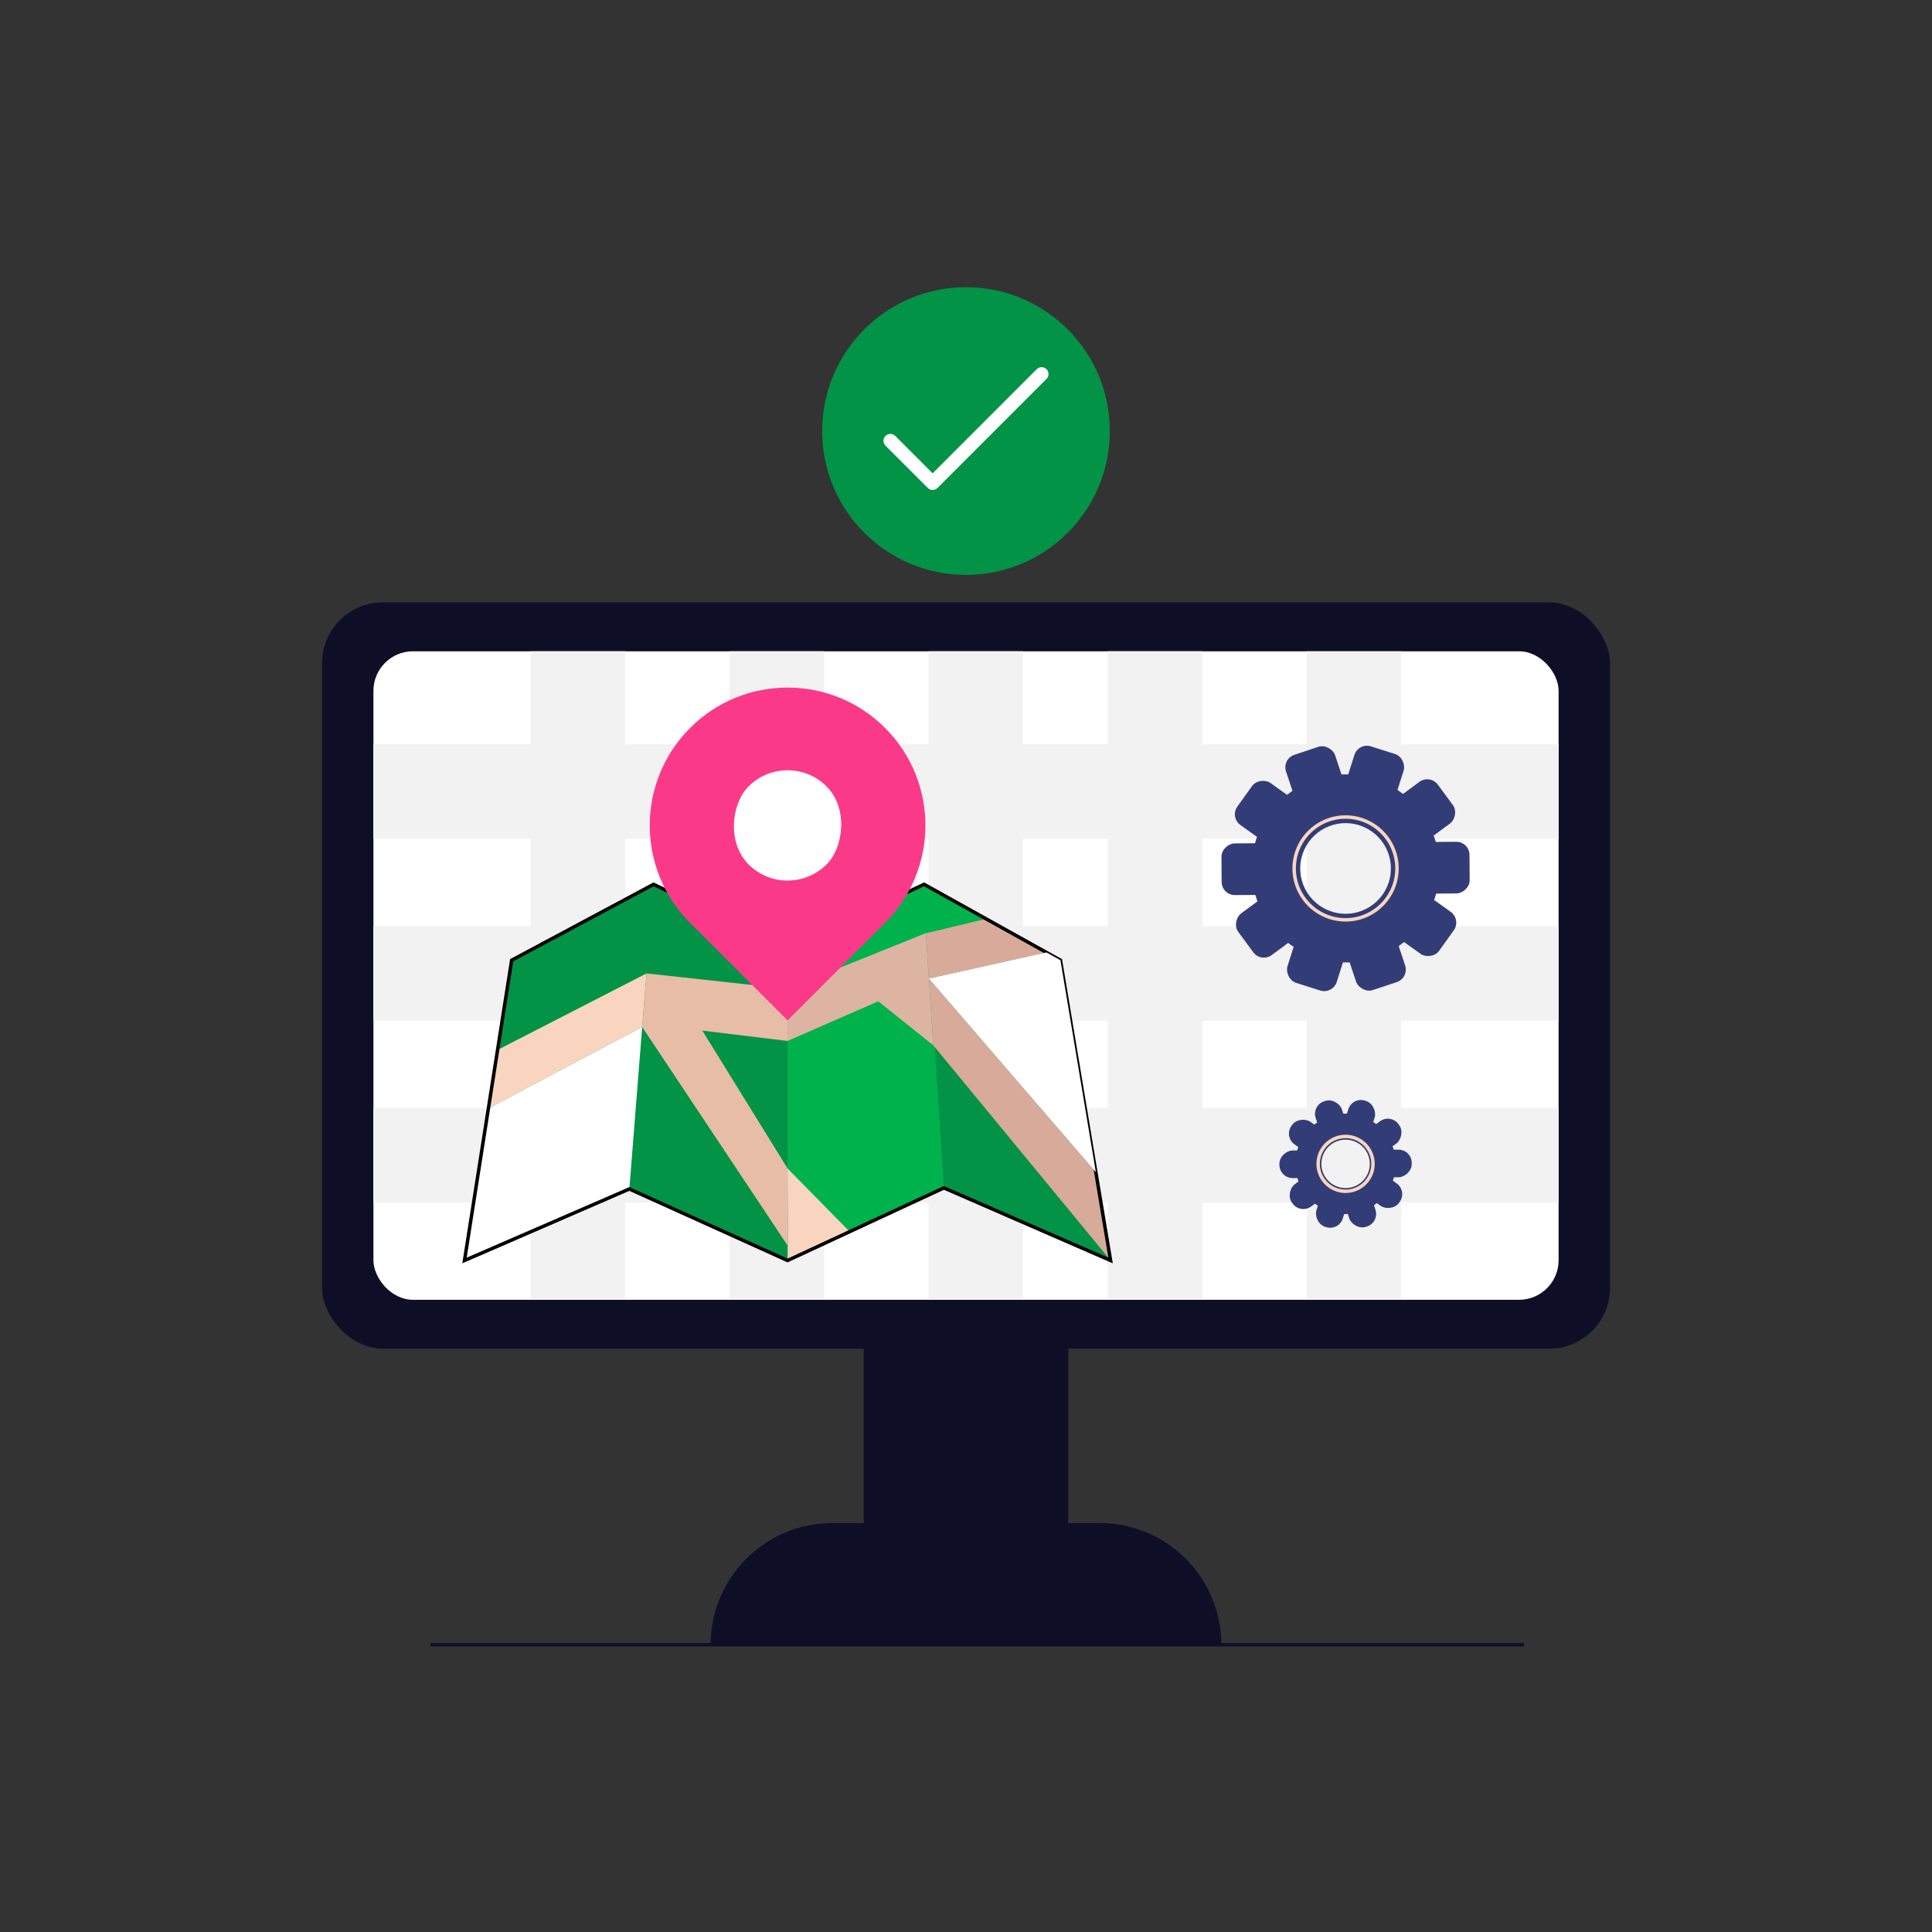 <?xml version="1.0" encoding="UTF-8"?>
<svg id="Connect" xmlns="http://www.w3.org/2000/svg" viewBox="0 0 560 560">
  <rect x="0" y="0" width="560" height="560" fill="#333333" stroke="none"/>
  <defs>
    <style>
      .cls-1 {
        fill: #00b24c;
      }

      .cls-2 {
        stroke: #0e0f27;
      }

      .cls-2, .cls-3, .cls-4, .cls-5 {
        fill: none;
      }

      .cls-2, .cls-4, .cls-5 {
        stroke-miterlimit: 10;
      }

      .cls-6 {
        fill: #0e0f27;
      }

      .cls-7 {
        fill: #029346;
      }

      .cls-8 {
        fill: #fa3a88;
      }

      .cls-9 {
        fill: #fff;
      }

      .cls-3 {
        stroke: #fff;
        stroke-linecap: round;
        stroke-linejoin: round;
        stroke-width: 4px;
      }

      .cls-10 {
        fill: #e8bda7;
      }

      .cls-4 {
        stroke: #000;
      }

      .cls-11 {
        fill: #f2f2f2;
      }

      .cls-12 {
        fill: #f9d5c0;
      }

      .cls-13 {
        fill: #ddb4a2;
      }

      .cls-14 {
        fill: #323d77;
      }

      .cls-5 {
        stroke: #f9d5c0;
      }

      .cls-15 {
        fill: #d8aa9a;
      }
    </style>
  </defs>
  <g>
    <g>
      <rect class="cls-6" x="93.33" y="174.6" width="373.35" height="216.32" rx="17.64" ry="17.64"/>
      <rect class="cls-6" x="250.36" y="349.52" width="59.29" height="108.16" rx="17.64" ry="17.64"/>
      <path class="cls-6" d="M241.26,441.46h77.48c19.47,0,35.28,15.81,35.28,35.28h-148.04c0-19.47,15.81-35.28,35.28-35.28Z"/>
      <rect class="cls-9" x="108.24" y="188.78" width="343.53" height="187.97" rx="11.46" ry="11.46"/>
      <line class="cls-2" x1="124.8" y1="476.74" x2="441.75" y2="476.74"/>
      <g>
        <rect class="cls-11" x="108.24" y="215.72" width="343.53" height="27.4"/>
        <rect class="cls-11" x="108.24" y="268.45" width="343.53" height="27.4"/>
        <rect class="cls-11" x="108.24" y="321.18" width="343.53" height="27.4"/>
        <rect class="cls-11" x="73.56" y="269.06" width="187.97" height="27.4" transform="translate(-115.22 450.3) rotate(-90)"/>
        <rect class="cls-11" x="131.2" y="269.06" width="187.97" height="27.4" transform="translate(-57.58 507.94) rotate(-90)"/>
        <rect class="cls-11" x="188.83" y="269.06" width="187.97" height="27.4" transform="translate(.05 565.57) rotate(-90)"/>
        <rect class="cls-11" x="240.84" y="269.06" width="187.97" height="27.4" transform="translate(52.06 617.58) rotate(-90)"/>
        <rect class="cls-11" x="298.47" y="269.06" width="187.97" height="27.4" transform="translate(109.7 675.22) rotate(-90)"/>
      </g>
    </g>
    <g>
      <polygon class="cls-7" points="148.31 278.33 189.43 256.33 228.28 274.82 267.85 256.33 307.38 278.33 321.91 365.36 273.59 344.32 228.28 365.36 182.42 344.63 134.64 365.36 148.31 278.33"/>
      <polygon class="cls-12" points="187.41 282.15 144.23 304.32 141.56 321.3 186.14 297.67 187.41 282.15"/>
      <polygon class="cls-10" points="203.57 298.73 228.28 301.73 228.28 286.62 187.41 282.15 186.14 297.67 228.28 361 228.28 338.68 203.57 298.73"/>
      <polygon class="cls-1" points="267.85 256.33 273.59 344.32 228.28 365.36 228.28 274.82 267.85 256.33"/>
      <path class="cls-12" d="M246.28,357s-18.16,9.32-18.01,8.36,0-26.67,0-26.67l18.01,18.31Z"/>
      <polygon class="cls-13" points="228.28 286.62 268.39 270.46 270.51 302.98 254.57 290.23 228.28 301.73 228.28 286.62"/>
      <polygon class="cls-15" points="303.32 276.06 269.25 283.65 317.64 339.76 321.91 365.36 270.51 302.98 268.39 270.46 285.77 266.3 303.32 276.06"/>
      <polygon class="cls-1" points="267.85 256.33 268.39 270.46 285.77 266.3 267.85 256.33"/>
      <polygon class="cls-9" points="134.64 365.36 182.42 344.63 186.14 297.67 141.56 321.3 134.64 365.36"/>
      <polygon class="cls-4" points="148.31 278.33 189.43 256.33 228.28 274.82 267.85 256.33 307.38 278.33 321.91 365.36 273.59 344.32 228.28 365.36 182.42 344.63 134.64 365.36 148.31 278.33"/>
      <g>
        <path class="cls-8" d="M188.31,199.28h39.96c22.06,0,39.96,17.91,39.96,39.96h0c0,22.06-17.91,39.96-39.96,39.96h0c-22.06,0-39.96-17.91-39.96-39.96v-39.96h0Z" transform="translate(220.53 569.83) rotate(-135)"/>
        <rect class="cls-9" x="212.29" y="223.25" width="31.97" height="31.97" rx="15.99" ry="15.99" transform="translate(220.53 569.83) rotate(-135)"/>
      </g>
      <polygon class="cls-9" points="269.25 283.65 303.32 276.06 307.38 278.33 317.64 339.76 269.25 283.65"/>
    </g>
    <g>
      <g>
        <path class="cls-14" d="M396.02,225.13c-14.69-3.31-29.28,5.91-32.59,20.6-3.31,14.68,5.91,29.27,20.6,32.58,14.68,3.31,29.27-5.91,32.58-20.59,3.31-14.69-5.91-29.28-20.59-32.59ZM387.13,264.54c-7.08-1.6-11.53-8.63-9.93-15.7,1.6-7.08,8.63-11.53,15.71-9.93,7.08,1.6,11.53,8.63,9.93,15.71-1.59,7.07-8.63,11.52-15.71,9.92Z"/>
        <g>
          <rect class="cls-14" x="374.22" y="269.41" width="14.98" height="17" rx="3.82" ry="3.82" transform="translate(661.48 658.26) rotate(-162.39)"/>
          <rect class="cls-14" x="360.42" y="259.52" width="14.98" height="17" rx="3.82" ry="3.82" transform="translate(370.45 723.2) rotate(-126.39)"/>
          <rect class="cls-14" x="355.06" y="243.41" width="14.98" height="17" rx="3.82" ry="3.82" transform="translate(113.14 616.18) rotate(-90.39)"/>
          <rect class="cls-14" x="360.19" y="227.23" width="14.98" height="17" rx="3.82" ry="3.82" transform="translate(-38.04 397.43) rotate(-54.39)"/>
          <rect class="cls-14" x="373.86" y="217.15" width="14.98" height="17" rx="3.82" ry="3.82" transform="translate(-51.72 131.87) rotate(-18.39)"/>
          <rect class="cls-14" x="390.84" y="217.03" width="14.98" height="17" rx="3.82" ry="3.82" transform="translate(86.87 -109.92) rotate(17.61)"/>
          <rect class="cls-14" x="404.65" y="226.92" width="14.98" height="17" rx="3.82" ry="3.82" transform="translate(357.1 -236.01) rotate(53.61)"/>
          <rect class="cls-14" x="410" y="243.03" width="14.98" height="17" rx="3.82" ry="3.82" transform="translate(666.15 -167.68) rotate(89.61)"/>
          <rect class="cls-14" x="404.87" y="259.22" width="14.98" height="17" rx="3.82" ry="3.82" transform="translate(870.1 88.32) rotate(125.61)"/>
          <rect class="cls-14" x="391.2" y="269.29" width="14.98" height="17" rx="3.82" ry="3.82" transform="translate(864.67 415.58) rotate(161.61)"/>
        </g>
      </g>
      <circle class="cls-5" cx="390.02" cy="251.72" r="14.9"/>
    </g>
    <g>
      <g>
        <path class="cls-14" d="M393.22,323.16c-7.84-1.77-15.63,3.15-17.4,11-1.77,7.84,3.16,15.62,11,17.39,7.84,1.77,15.62-3.16,17.39-10.99s-3.15-15.63-10.99-17.4ZM388.48,344.19c-3.78-.85-6.15-4.61-5.3-8.38.85-3.78,4.61-6.15,8.39-5.3,3.78.85,6.15,4.61,5.3,8.39s-4.61,6.15-8.39,5.3Z"/>
        <g>
          <rect class="cls-14" x="381.59" y="346.79" width="8" height="9.08" rx="3.82" ry="3.82" transform="translate(646.84 802.83) rotate(-162.39)"/>
          <rect class="cls-14" x="374.22" y="341.52" width="8" height="9.08" rx="3.82" ry="3.82" transform="translate(324.06 855.83) rotate(-126.39)"/>
          <rect class="cls-14" x="371.36" y="332.92" width="8" height="9.08" rx="3.82" ry="3.82" transform="translate(40.49 715.12) rotate(-90.39)"/>
          <rect class="cls-14" x="374.1" y="324.28" width="8" height="9.08" rx="3.82" ry="3.82" transform="translate(-109.37 444.79) rotate(-54.39)"/>
          <rect class="cls-14" x="381.39" y="318.9" width="8" height="9.08" rx="3.82" ry="3.82" transform="translate(-82.37 138.14) rotate(-18.39)"/>
          <rect class="cls-14" x="390.46" y="318.84" width="8" height="9.08" rx="3.82" ry="3.82" transform="translate(116.28 -104.16) rotate(17.61)"/>
          <rect class="cls-14" x="397.83" y="324.11" width="8" height="9.08" rx="3.82" ry="3.82" transform="translate(427.96 -189.8) rotate(53.61)"/>
          <rect class="cls-14" x="400.69" y="332.71" width="8" height="9.08" rx="3.82" ry="3.82" transform="translate(739.14 -69.74) rotate(89.61)"/>
          <rect class="cls-14" x="397.95" y="341.35" width="8" height="9.08" rx="3.82" ry="3.82" transform="translate(917.18 220.47) rotate(125.61)"/>
          <rect class="cls-14" x="390.65" y="346.73" width="8" height="9.08" rx="3.82" ry="3.82" transform="translate(879.98 560.06) rotate(161.61)"/>
        </g>
      </g>
      <circle class="cls-5" cx="390.02" cy="337.35" r="7.95"/>
    </g>
  </g>
  <g>
    <circle class="cls-7" cx="280" cy="124.94" r="41.69"/>
    <polyline class="cls-3" points="258.08 127.77 270.33 140.02 301.92 108.42"/>
  </g>
</svg>